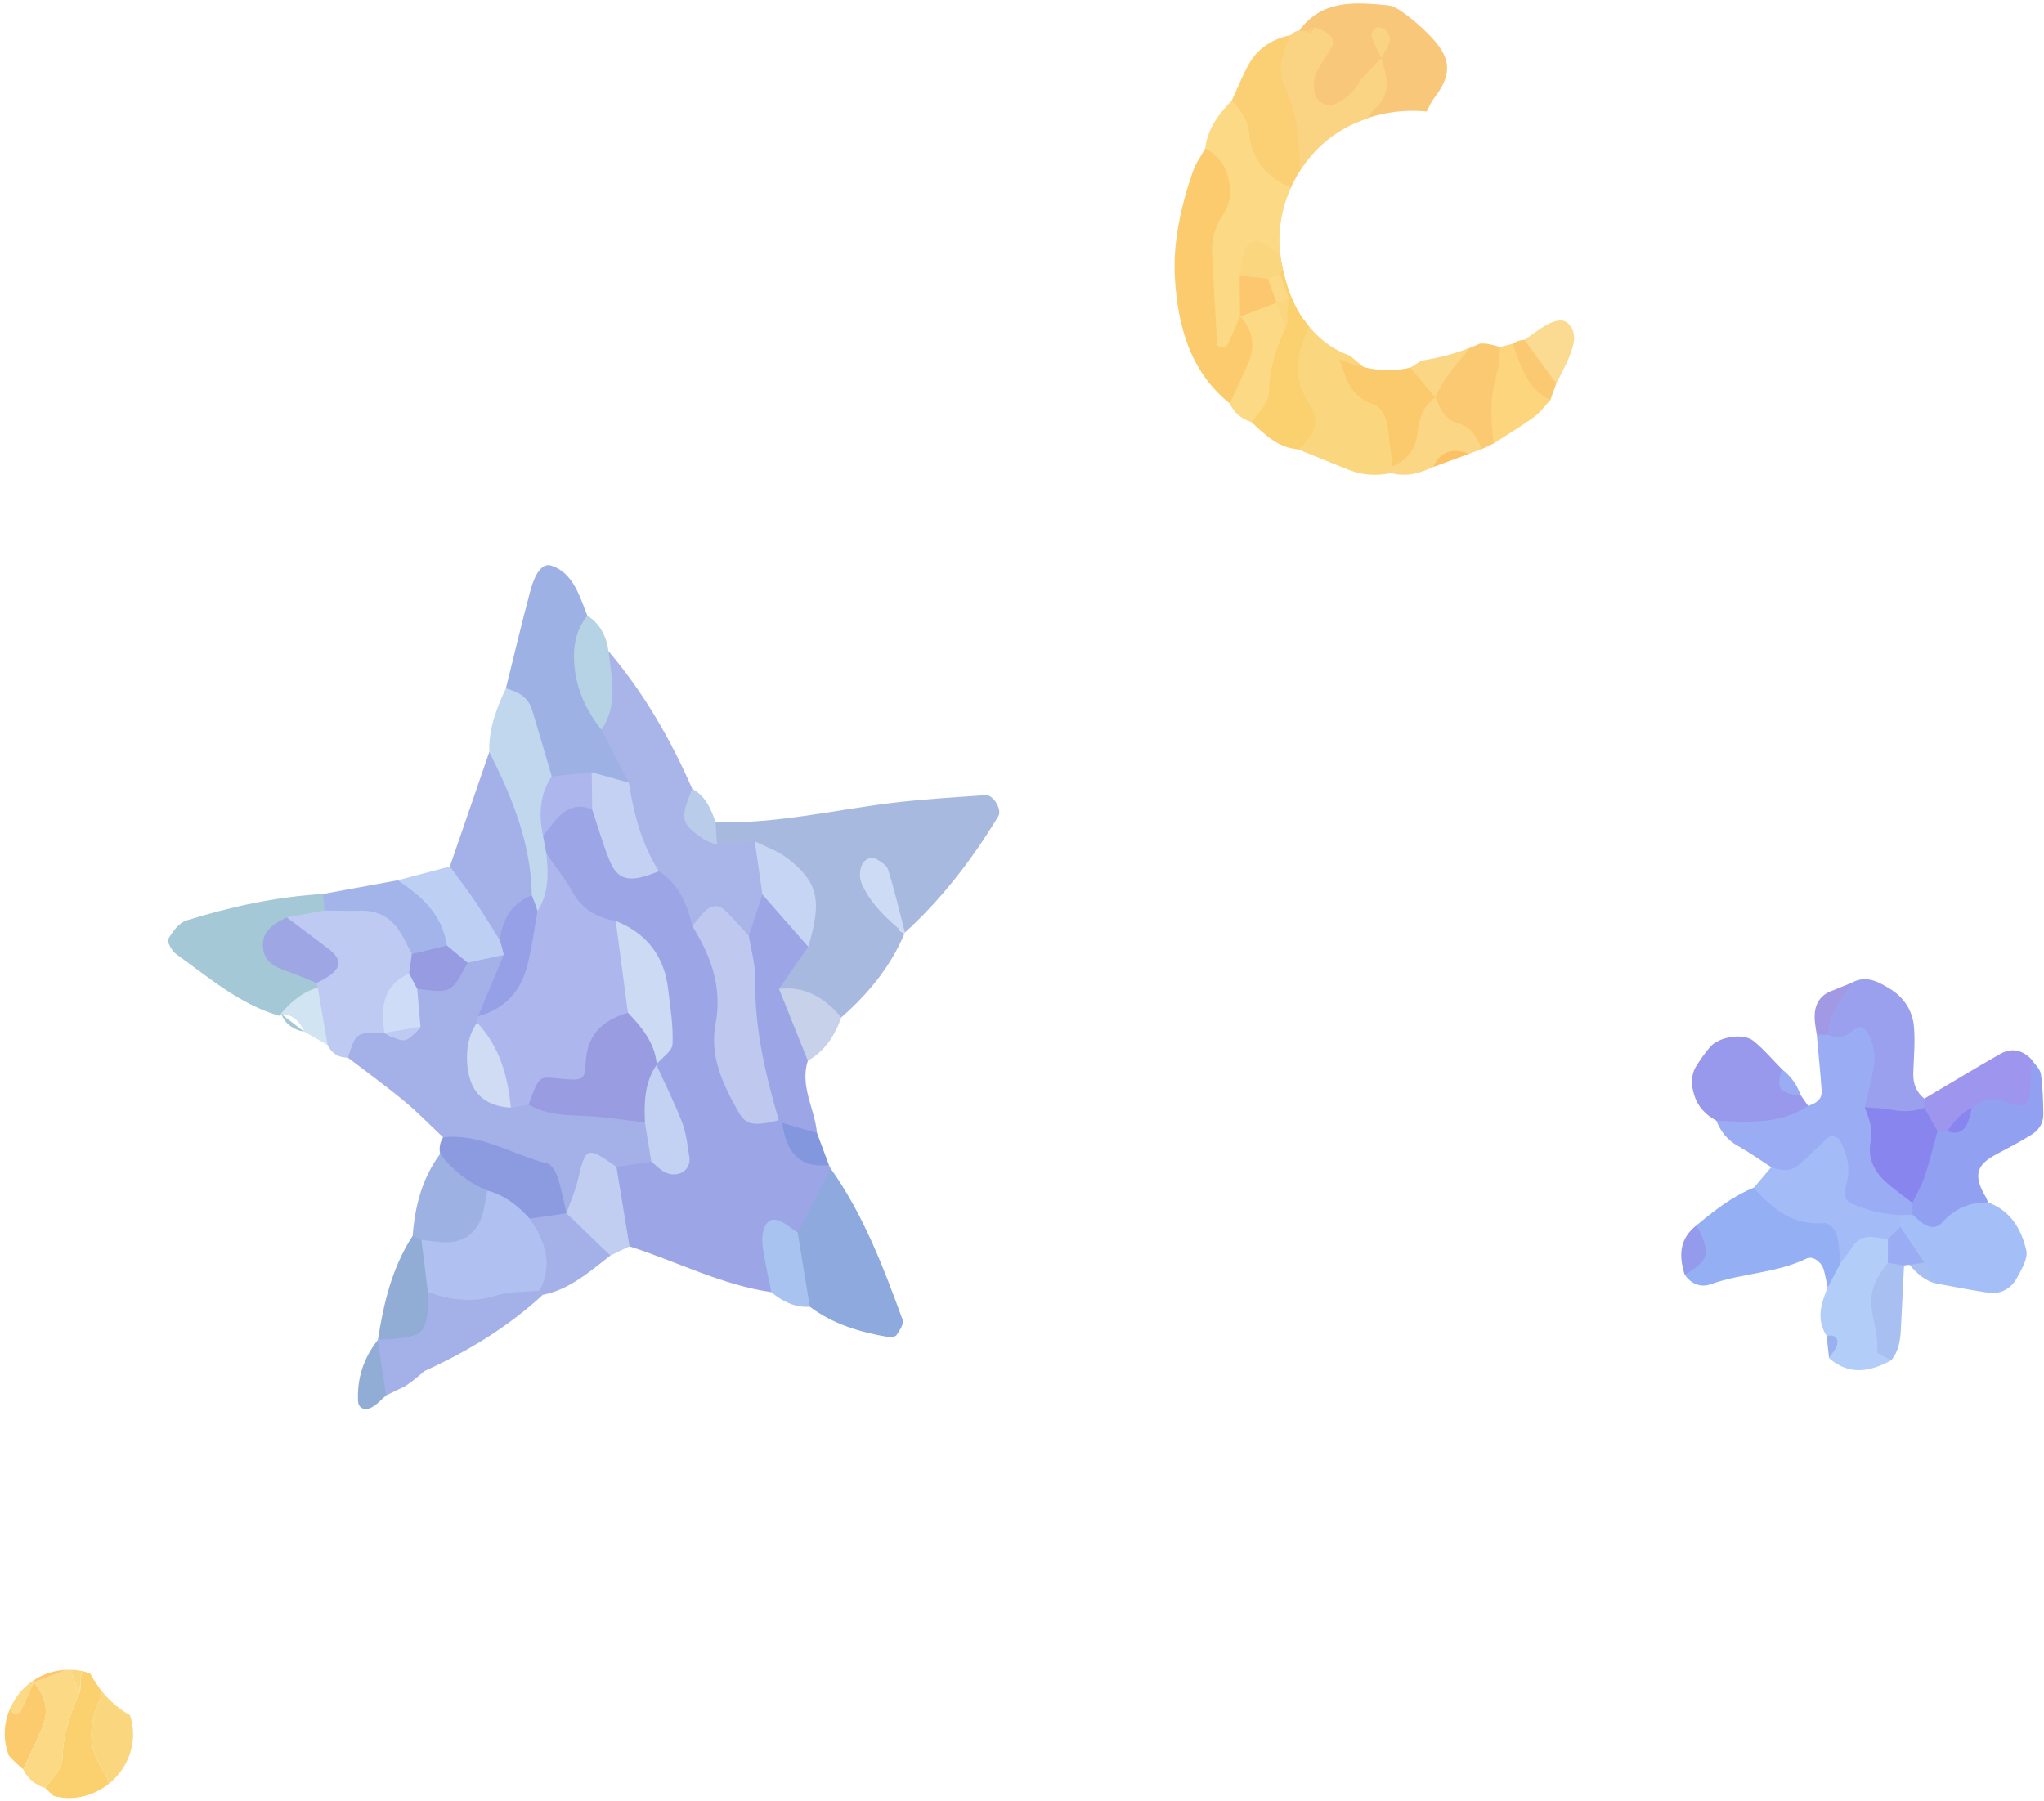 <svg version="1.2" xmlns="http://www.w3.org/2000/svg" viewBox="0 0 365 321" width="227" height="200">
	<style>
		.s0 { fill: #9ca6e6 } 
		.s1 { fill: #a8b9df } 
		.s2 { fill: #a4b1e8 } 
		.s3 { fill: #a9b5e8 } 
		.s4 { fill: #9db1e5 } 
		.s5 { fill: #8da9de } 
		.s6 { fill: #a4c8d6 } 
		.s7 { fill: #becaf1 } 
		.s8 { fill: #c1d7ee } 
		.s9 { fill: #8c9adf } 
		.s10 { fill: #9db2e3 } 
		.s11 { fill: #c2cef1 } 
		.s12 { fill: #a2b4ea } 
		.s13 { fill: #bdd0f4 } 
		.s14 { fill: #b6d2e5 } 
		.s15 { fill: #a8c3f0 } 
		.s16 { fill: #91acd5 } 
		.s17 { fill: #c7d2ea } 
		.s18 { fill: #8297de } 
		.s19 { fill: #b9cce9 } 
		.s20 { fill: #d0e4f1 } 
		.s21 { fill: #adb6ed } 
		.s22 { fill: #bfc8ee } 
		.s23 { fill: #cddaf4 } 
		.s24 { fill: #c5d1f3 } 
		.s25 { fill: #c3d1f3 } 
		.s26 { fill: #c7d5f5 } 
		.s27 { fill: #cedbf5 } 
		.s28 { fill: #9a9ce1 } 
		.s29 { fill: #95a0e7 } 
		.s30 { fill: #cfdcf4 } 
		.s31 { fill: #969be2 } 
		.s32 { fill: #cfdcf7 } 
		.s33 { fill: #9ea7e4 } 
		.s34 { fill: #b0c1f1 } 
		.s35 { fill: #f9c779 } 
		.s36 { fill: #fcd984 } 
		.s37 { fill: #fbcb6e } 
		.s38 { fill: #fad67e } 
		.s39 { fill: #fbd483 } 
		.s40 { fill: #fbcf74 } 
		.s41 { fill: #fbd16f } 
		.s42 { fill: #fbc971 } 
		.s43 { fill: #fcd57d } 
		.s44 { fill: #fbd684 } 
		.s45 { fill: #fbdb91 } 
		.s46 { fill: #fbc165 } 
		.s47 { fill: #fcc76f } 
		.s48 { fill: #fbca6d } 
		.s49 { fill: #9aacf3 } 
		.s50 { fill: #94aff4 } 
		.s51 { fill: #92a0f2 } 
		.s52 { fill: #a4bff7 } 
		.s53 { fill: #9a9fee } 
		.s54 { fill: #9898ec } 
		.s55 { fill: #a3bbf7 } 
		.s56 { fill: #b2cef8 } 
		.s57 { fill: #9e95ee } 
		.s58 { fill: #a7bff1 } 
		.s59 { fill: #949bed } 
		.s60 { fill: #a299e5 } 
		.s61 { fill: #9ab1ef } 
		.s62 { fill: #8885ee } 
	</style>
	<g id="&lt;Group&gt;">
		<path id="&lt;Path&gt;" class="s0" d="m137.75 230.47c-8.91-1.29-16.89-5.48-25.34-8.18-6.17-2.55-6.55-7.65-5.86-13.23 0.69-2.42 2.08-4.43 3.88-6.12 3.22-3.74 2.64-8.08 1.81-12.45 1.82-8.53 1.48-16.12-8.46-19.61-5.78-4.39-7.03-11.43-10.26-17.33q-0.71-2.58-0.21-5.21c2.35-6.6 6.14-10.64 13.81-7.76 4.86 3.81 8.32 9.51 14.85 11.15 3.77 2.05 5.04 5.84 6.59 9.42 8.53 10.34 1.08 25.46 10.62 35.49q1.69 1.35 2.94 3.12c1.4 3.08 1.55 7.09 5.91 8.01l0.29 0.6c0.98 4.51 1.06 8.94-1.09 13.19-2.88 3.25-6.57 5.67-9.48 8.91z"/>
		<path id="&lt;Path&gt;" class="s1" d="m127.78 146.54c10.7 0.33 21.09-2.17 31.62-3.46 5.52-0.67 11.08-0.98 16.63-1.37 1.36-0.1 2.94 2.63 2.26 3.74-4.65 7.67-10.04 14.73-16.69 20.79l-1.34-0.59 1.25 0.79c-2.49 5.95-6.5 10.76-11.28 14.97-4.81 0.26-9.4-0.11-12.88-4.07-2.35-3.74-0.84-7.42 0.12-11.11 0.62-5.15-1.95-8.44-6.22-10.74-2.19-1-3.91-2.47-4.84-4.75q-0.35-2.44 1.37-4.2z"/>
		<path id="&lt;Path&gt;" class="s2" d="m116.3 207.15q-3.11 0.47-6.22 0.94c-4.02 2.09-2.54 11.3-10.61 8.19-6.3-5.22-14.97-6.86-20.35-13.47-2.31-2.16-4.51-4.45-6.94-6.46-3.26-2.7-6.69-5.18-10.05-7.76-2.9-3.23-2.47-6.25 0.55-9.11 1.02-0.8 2.2-1.38 3.43-1.79 1.07-0.61 2.15-1.25 3.15-2.02q2.03-2.18 4.66-3.57c3.36-1.02 6.08-3.42 9.45-4.44q3.44-0.68 6.55 0.93c4.55 3.3 2.78 7.91 2.62 12.19 0.17 1.3 0.08 2.62 0 3.89 0.11 2.37 0.5 4.58 2.87 5.95 1.3 0.56 2.55 1.09 3.87 1.53 6.66 1.66 14.67 0.12 18.52 8.09 0.78 2.58 0.47 4.93-1.5 6.91z"/>
		<path id="&lt;Path&gt;" class="s3" d="m128.05 150.64q3.37-0.35 6.74-0.69c2.22 2.49 4.12 5.16 4.78 8.52 0.04 3.36-1.27 6.17-3.5 8.61-4.82 3.69-8.29-1.31-12.44-1.96-0.91-3.94-2.39-7.52-5.97-9.83-8.05-1.22-6.68-8.73-9.16-13.68-1.86-3.83-5.13-7.01-5.32-11.6 1.29-4.88 0.32-10.65 5.48-14.01 6.29 7.39 11.07 15.7 14.95 24.57-0.13 4.06 0.96 7.59 4.44 10.07z"/>
		<path id="&lt;Path&gt;" class="s4" d="m107.41 130.03q2.44 4.73 4.88 9.45c-2.54 2.91-5.65 1.23-8.58 1.07-2.3-0.46-4.7-0.1-6.96-0.88-7.06-3.83-4.33-11.34-6.41-17.04 1.45-5.82 2.82-11.67 4.38-17.47 0.95-3.5 2.31-4.91 3.71-4.45 2.23 0.73 3.59 2.42 4.59 4.4 0.73 1.45 1.25 3.02 1.86 4.53-0.88 7.01 2.63 13.48 2.53 20.39z"/>
		<path id="&lt;Path&gt;" class="s5" d="m142.45 219.82q2.93-5.72 5.87-11.45c5.87 8.27 9.44 17.64 12.87 27.06 0.25 0.7-0.55 1.89-1.09 2.7-0.22 0.32-1.07 0.41-1.58 0.33-5-0.84-9.77-2.3-13.91-5.38-3.21-4.01-5.58-8.16-2.16-13.26z"/>
		<path id="&lt;Path&gt;" class="s6" d="m49.84 181.11c-7.07-2.07-12.54-6.83-18.35-10.99-0.78-0.57-1.72-2.22-1.44-2.72 0.75-1.33 1.94-2.92 3.29-3.33 7.93-2.46 16.03-4.22 24.36-4.71q1.75 1.03 2.14 3.03c0.16 1.95-0.38 3.83-0.65 5.73 0.1 1.98 0.44 3.96 0.19 5.97q-0.41 2.12-1.74 3.81c-2.19 2.06-5.17 2.21-7.8 3.21z"/>
		<path id="&lt;Path&gt;" class="s0" d="m133.73 166.82q1.21-3.68 2.42-7.36c8.27-1.76 6.82 5.01 8.18 9.32q-2.61 3.76-5.22 7.53c4.2 3.28 8.77 6.42 5.15 12.83-1.47 4.56 1.25 8.58 1.63 12.9-2.94 2.44-4.42-0.19-6.19-1.79l-0.63-0.5c-11.3-9.43-8.33-21.18-5.34-32.93z"/>
		<path id="&lt;Path&gt;" class="s7" d="m51.2 163.54q3.36-0.61 6.71-1.23c8.23-4 15.64-5.37 19.16 5.9 0.01 1.61-0.35 3.14-1 4.61-4.28 2.56-4.16 8.04-7.43 11.29-5.08-0.02-5.08-0.02-6.51 4.49q-2.54 0-3.64-2.28c-2.53-3.08-3.64-6.4-1.75-10.24l-0.21-0.84c1.86-5.55-8.36-5.61-5.33-11.7z"/>
		<path id="&lt;Path&gt;" class="s2" d="m80.33 154.45q3.52-10.22 7.04-20.43c13.24 3.68 5.86 16.31 10.33 23.8-0.55 5.19-3.71 8.32-8.21 10.39-9.53-0.27-8.91-7.3-9.16-13.76z"/>
		<path id="&lt;Path&gt;" class="s8" d="m94.97 159.61c-0.14-9.24-3.5-17.53-7.6-25.6-0.13-4.08 1.26-7.77 2.97-11.37 2.08 0.58 3.94 1.5 4.63 3.73 1.23 3.98 2.38 7.99 3.56 11.99-0.8 3.48 0.19 7.22-1.57 10.56q0.31 1.65 0.62 3.3c2.6 3.73 4.5 7.45-0.34 10.95q-3.11-0.52-2.27-3.56z"/>
		<path id="&lt;Path&gt;" class="s2" d="m96.93 230.95c-6.26 5.76-13.42 10.12-21.15 13.61q-1.63 1.49-3.46 2.72-1.69 0.82-3.38 1.63c-3.08-2.89-3.3-6.22-1.49-9.86l0.03-0.08c3.32-2.74 5.71-6.17 7.57-10.02 7.03-1.31 14.03-6.47 21.12-0.18q0.38 1.09 0.76 2.18z"/>
		<path id="&lt;Path&gt;" class="s9" d="m79.12 202.81c6.78-0.72 12.43 3.13 18.64 4.69 0.79 0.2 1.52 1.57 1.84 2.54 0.67 2.05 1.06 4.19 1.56 6.3q-0.57 1.03-1.14 2.08c-1.83 1.7-4.01 2.49-6.51 2.51-4.16-0.34-7.25-3.11-10.84-4.76-2.69-2.94-5.14-5.98-4.07-10.4q-0.32-1.58 0.52-2.96z"/>
		<path id="&lt;Path&gt;" class="s10" d="m78.6 205.77c2.23 2.93 5.02 5.14 8.43 6.55 3.14 3.48 3.02 7.1-0.13 10.33-3.72 3.83-7.79 3.63-11.75 0.13q-0.73-1.18-1.46-2.36c0.4-5.29 1.68-10.3 4.91-14.65z"/>
		<path id="&lt;Path&gt;" class="s11" d="m101.16 216.34c0.69-1.98 1.58-3.91 2.04-5.94 1.38-5.93 1.59-6.04 6.88-2.3q1.16 7.09 2.33 14.19-1.7 0.81-3.4 1.63c-4.38-0.68-8.73-1.38-7.86-7.54z"/>
		<path id="&lt;Path&gt;" class="s12" d="m73.54 170.08c-0.76-1.43-1.4-2.94-2.31-4.26-1.63-2.37-3.93-3.57-6.89-3.47-2.14 0.07-4.28-0.02-6.42-0.04q-0.06-1.47-0.22-2.95 6.65-1.22 13.3-2.44c6.81 1 13.16 2.39 9.93 11.82-2.15 2.18-4.59 2.74-7.39 1.34z"/>
		<path id="&lt;Path&gt;" class="s13" d="m79.81 168.57c-0.82-5.49-4.47-8.83-8.81-11.65q4.67-1.23 9.33-2.47c1.56 2.15 3.18 4.25 4.66 6.44 1.49 2.21 2.85 4.5 4.26 6.75q1.25 0.59 1.15 1.55-0.1 1-0.44 1.05-3.23 0.7-6.47 1.4c-2.01-0.08-3.26-1.08-3.68-3.07z"/>
		<path id="&lt;Path&gt;" class="s14" d="m107.41 130.03c-2.69-3.37-4.44-7.1-4.84-11.47-0.3-3.29 0.23-6.28 2.31-8.92 2.32 1.49 3.4 3.71 3.78 6.36 0.58 4.77 1.74 9.59-1.25 14.03z"/>
		<path id="&lt;Path&gt;" class="s15" d="m142.45 219.82q1.08 6.63 2.16 13.26c-2.68 0.16-4.88-0.94-6.87-2.61-0.51-2.62-1.12-5.23-1.51-7.87-0.44-3.02 0.54-5.31 2.25-5.06 1.4 0.21 2.65 1.48 3.97 2.28z"/>
		<path id="&lt;Path&gt;" class="s16" d="m76.4 230.44c0.03 1.02 0.2 2.06 0.06 3.05-0.54 3.92-1.05 4.54-4.42 5.12-1.5 0.26-3.04 0.25-4.56 0.36 1.03-6.54 2.52-12.91 6.21-18.55q0.82 0.29 1.57 0.73c2.07 2.89 4 5.8 1.14 9.29z"/>
		<path id="&lt;Path&gt;" class="s2" d="m101.15 216.38q3.93 3.77 7.86 7.54c-3.72 2.87-7.25 6.07-12.08 7.03 0 0-0.6-0.75-0.6-0.75-1.65-4.14-5.49-7.99-1.75-12.86q3.29-0.48 6.57-0.96z"/>
		<path id="&lt;Path&gt;" class="s17" d="m144.26 189.14q-2.57-6.42-5.15-12.83c4.74-0.55 8.21 1.66 11.12 5.1-1.15 3.22-2.9 5.99-5.97 7.73z"/>
		<path id="&lt;Path&gt;" class="s16" d="m67.45 239.05q0.75 4.93 1.49 9.86c-0.83 0.72-1.58 1.6-2.53 2.11-1.27 0.69-2.42 0.2-2.48-1.12-0.18-4.02 0.98-7.68 3.52-10.85z"/>
		<path id="&lt;Path&gt;" class="s18" d="m139.7 200.25q3.09 0.9 6.19 1.79 1.07 2.87 2.14 5.73c-5.6 0.62-7.68-2.66-8.33-7.52z"/>
		<path id="&lt;Path&gt;" class="s19" d="m128.05 150.64c-0.91-0.42-1.91-0.72-2.72-1.29-3.77-2.64-3.89-3.38-1.72-8.78 2.36 1.3 3.35 3.57 4.17 5.97q0.13 2.05 0.27 4.1z"/>
		<path id="&lt;Path&gt;" class="s20" d="m56.74 176.08q0.88 5.12 1.76 10.24-2.08-1.18-4.16-2.36c-0.81-1.77-1.97-3.09-4.11-3.14 0 0-0.39 0.28-0.39 0.28 1.89-2.24 3.98-4.2 6.9-5.02z"/>
		<path id="&lt;Path&gt;" class="s6" d="m50.23 180.82q2.06 1.57 4.11 3.15c-1.9-0.36-3.35-1.3-4.11-3.15z"/>
		<path id="&lt;Path&gt;" class="s16" d="m72.32 247.28q1.73-1.36 3.46-2.72-1.73 1.36-3.46 2.72z"/>
		<path id="&lt;Path&gt;" class="s21" d="m95.99 162.42c2.02-3.17 1.95-6.66 1.59-10.2 1.55 2.22 3.29 4.33 4.59 6.69 1.74 3.16 4.4 4.68 7.78 5.27 3.43 3.96 5.22 8.55 5.29 13.79-2.54 11.16-5.84 21.51-20.85 19.02q-1.58 0.28-3.16 0.54c-5.18-3.81-5.08-9.72-6.04-15.21l0.19-1.14c7.76-3.86 5.27-13.53 10.61-18.76z"/>
		<path id="&lt;Path&gt;" class="s22" d="m133.73 166.82c0.4 2.63 1.2 5.28 1.15 7.9-0.18 8.64 1.83 16.86 4.19 25.04-4.5 1.16-5.93 0.79-7.17-1.41-2.78-4.92-5.23-9.94-4.12-15.81 1.21-6.47-0.78-12.09-4.16-17.43 0.65-0.79 1.26-1.62 1.96-2.38 1.18-1.27 2.56-1.73 3.94-0.39 1.47 1.43 2.81 2.98 4.21 4.48z"/>
		<path id="&lt;Path&gt;" class="s23" d="m112.13 180.57q-1.09-8.2-2.18-16.39c5.59 2.22 8.71 6.35 9.38 12.29 0.37 3.24 0.92 6.52 0.76 9.74-0.07 1.25-1.9 2.4-2.92 3.59q-1.14-0.4-2.27-0.81c-2.66-2.24-4.14-4.86-2.77-8.42z"/>
		<path id="&lt;Path&gt;" class="s24" d="m105.67 137.63q3.31 0.93 6.62 1.85c0.89 5.58 2.29 10.98 5.37 15.81-5.23 2.18-7.35 1.75-8.88-2.07-1.17-2.93-2.04-5.97-3.04-8.96-1.62-2.19-2.28-4.39-0.07-6.63z"/>
		<path id="&lt;Path&gt;" class="s25" d="m116.3 207.15q-0.57-3.5-1.14-7c-2.73-4.15-5.22-8.25 2.13-10.33 0 0-0.12-0.02-0.12-0.02 1.56 3.43 3.27 6.8 4.62 10.31 0.76 1.97 0.99 4.17 1.31 6.29 0.34 2.23-1.98 3.75-4.24 2.71-0.96-0.44-1.72-1.29-2.56-1.96z"/>
		<path id="&lt;Path&gt;" class="s21" d="m105.67 137.63q0.04 3.31 0.08 6.62c-4.72-1.8-6.43 2.05-8.79 4.67-0.77-3.71-0.61-7.29 1.57-10.56q3.57-0.36 7.14-0.73z"/>
		<path id="&lt;Path&gt;" class="s26" d="m144.33 168.78q-4.09-4.66-8.18-9.32-0.69-4.76-1.37-9.51c1.95 0.99 4.1 1.7 5.8 3.01 5.55 4.29 6.24 7.56 3.75 15.82z"/>
		<path id="&lt;Path&gt;" class="s27" d="m161.51 166.44c-2.98-2.52-5.88-5.09-7.56-8.76-0.7-1.51-0.45-3.71 0.84-4.5 0.39-0.24 1.12-0.42 1.45-0.22 0.88 0.55 2.07 1.17 2.33 2.01 1.17 3.71 2.05 7.5 3.03 11.27 0 0-0.09 0.2-0.09 0.2z"/>
		<path id="&lt;Path&gt;" class="s28" d="m117.29 189.82c-2.19 3.14-2.28 6.71-2.12 10.33-3.78-0.41-7.54-1.05-11.32-1.17-3.32-0.1-6.51-0.34-9.46-1.99 1.84-5.03 1.84-5.03 4.92-4.72 4.68 0.47 5.13 0.49 5.27-2.67 0.22-5.17 3.04-7.69 7.55-9.03 2.53 2.63 4.81 5.4 5.16 9.25z"/>
		<path id="&lt;Path&gt;" class="s29" d="m95.99 162.42c-0.59 3.25-1.01 6.55-1.83 9.74-1.19 4.6-4.06 7.77-8.78 9.03q2.29-5.48 4.58-10.95-0.28-1.32-0.7-2.6c0.46-3.7 2.03-6.61 5.71-8.03q0.58 1.38 1.02 2.81z"/>
		<path id="&lt;Path&gt;" class="s30" d="m85.19 182.32c4.03 4.27 5.49 9.56 6.04 15.21-4.94-0.29-7.45-2.94-7.8-7.85-0.19-2.67 0.23-5.13 1.76-7.36z"/>
		<path id="&lt;Path&gt;" class="s31" d="m79.81 168.57q1.84 1.53 3.69 3.07c-2.9 5.46-2.9 5.46-9 4.65q-1.43-0.39-1.59-1.47-0.18-1.18 0.16-1.24 0.23-1.75 0.47-3.5 3.14-0.76 6.27-1.51z"/>
		<path id="&lt;Path&gt;" class="s32" d="m73.07 173.58q0.72 1.35 1.43 2.72 0.3 3.38 0.59 6.76c-1.77 2.46-3.92 2.78-6.41 1.11 0 0-0.05-0.06-0.05-0.06-0.63-4.4-0.34-8.41 4.44-10.53z"/>
		<path id="&lt;Path&gt;" class="s7" d="m68.68 184.17q3.21-0.55 6.41-1.11c-2.65 3.02-2.65 3.02-6.41 1.11z"/>
		<path id="&lt;Path&gt;" class="s33" d="m51.2 163.54q3.71 2.78 7.42 5.58c2.95 2.24 2.35 4.01-2.08 6.13-1.53-0.62-3.03-1.26-4.56-1.83-2.06-0.76-4.35-1.36-4.9-3.82-0.73-3.32 1.55-4.85 4.12-6.06z"/>
		<path id="&lt;Path&gt;" class="s34" d="m94.58 217.34c2.76 3.99 4.24 8.16 1.75 12.86-2.57 0.26-5.28 0.11-7.7 0.87-4.25 1.34-8.22 0.81-12.23-0.63q-0.57-4.65-1.14-9.3c1.6 0.16 3.21 0.49 4.8 0.42 2.96-0.13 5.01-1.77 5.97-4.55 0.52-1.5 0.68-3.13 1-4.69 3.08 0.83 5.47 2.7 7.55 5.02z"/>
	</g>
	<g id="&lt;Group&gt;">
		<path id="&lt;Path&gt;" class="s35" d="m243.2 17.74c0.91-0.55 1.56-1.27 2-2.34 0.03-0.12 0.07-0.49 0.09-0.66 0.01-0.17 0.34 0.25 0.4 0.07 0.31 2.43-5.42 3.76-3.33 6.72 3.87-1.68 8.15-2.33 12.4-1.9 0.45-0.86 0.84-1.78 1.43-2.53 3.83-4.91 2.16-7.92-0.98-11.16-1.33-1.38-2.81-2.64-4.35-3.79-0.9-0.68-2.01-1.4-3.08-1.5-5.83-0.57-11.7-1.05-15.78 4.52q0.18 0.67 0.36 1.33 0.07 1.4-0.39 2.71c-2.21 4.18-2.32 8.32 1.51 11.49 4.35 3.6 6.84-0.62 9.72-2.96z"/>
		<path id="&lt;Path&gt;" class="s36" d="m228.78 46.28c-0.77-4.5-0.07-9.04 1.76-13.09-4.2-4.73 0.21-15.31-10.57-15.55-2.35 2.43-4.34 5.07-4.75 8.57 1.14 10.79-4.87 21.41-0.65 32.31 0.87 2.26-0.84 5.88 2.71 6.67 4.48 1.01 5.69-2.56 6.74-5.94q0.45-1.38 0.73-2.81c0.16-1.65 0.47-3.2 1.65-4.44-0.04-0.05 0.96-0.58 0.96-0.58 0 0 1.08-0.36 1.05-0.4q0.76-0.05 1.5-0.17-0.73-2.23-1.13-4.57z"/>
		<path id="&lt;Path&gt;" class="s37" d="m215.22 26.21c2.05 1.18 3.55 2.79 4.09 5.18 0.53 2.31 0.49 4.65-0.85 6.58-1.62 2.32-2.17 4.78-2.01 7.5q0.42 7.9 0.92 15.81c0.01 0.2 0.53 0.51 0.83 0.52 0.32 0.01 0.82-0.19 0.94-0.44 0.82-1.7 1.56-3.44 2.32-5.17 8.21 5.79 7.75 9.63-1.86 15.57-7.17-5.75-9.3-14-9.8-22.41-0.38-6.41 1.1-12.93 3.25-19.11 0.5-1.42 1.43-2.69 2.17-4.03z"/>
		<path id="&lt;Path&gt;" class="s38" d="m241.15 63.26c-0.48-0.18-0.96-0.35-1.44-0.57-2.95-1.38-5.18-3.46-6.89-5.94-3.96 2.24-5.41 6.22-5.19 10.42 0.23 4.43 4.62 7.89 4.19 12.8 3.03 1.22 6.06 2.47 9.1 3.67 2.44 0.95 4.95 1.1 7.51 0.54q1.23-1.06 2.04-2.48c4.24-9.77-3.65-13.45-9.2-18.31q-0.06-0.07-0.12-0.13z"/>
		<path id="&lt;Path&gt;" class="s39" d="m235.91 25.69c2.43-2.25 5.31-3.86 8.38-4.89q0.35-0.91 1.18-1.64c2.25-1.91 2.53-4.31 1.77-6.98q-0.3-1.04-0.59-2.09-1.78 1.87-3.56 3.73l-0.02 0.02c-1.11 2.06-2.66 3.63-4.87 4.52-1.25 0.51-3.29-0.59-3.44-2.03-0.11-1.1-0.24-2.35 0.17-3.3 0.74-1.72 1.9-3.24 2.84-4.88 0.69-1.22 0.05-2.3-2.08-3.28-0.34-0.15-0.74-0.16-1.11-0.24q-0.27 1.38-1.46 0.62c0 0-1.12-0.08-1.12-0.08q-0.94 0.11-1.56 0.81c-6.67 7.88-6.24 14.84 1.51 24.56 1.1-1.77 2.41-3.41 3.96-4.85z"/>
		<path id="&lt;Path&gt;" class="s40" d="m223.04 23.38c0.44 4.87 3.19 7.97 7.47 9.89q0.7-1.6 1.64-3.09c-0.13-5.01-0.4-10.04-2.59-14.62-1.7-3.54-0.43-6.49 0.88-9.58-3.44 0.72-6.1 2.53-7.71 5.68-1 1.95-1.85 3.98-2.76 5.98 1.51 1.65 2.86 3.41 3.07 5.74z"/>
		<path id="&lt;Path&gt;" class="s41" d="m233.69 57.97c-2.66-3.25-4.18-7.39-4.91-11.69q-0.02-0.11-0.03-0.23c-1.14 0.17-1.9 1.02-2.52 2.1-0.51 1.5-0.32 3.01-0.1 4.52 0.24 2.02 0.46 4.04 0.19 6.08 1.07 5.79-5.23 10.31-2.84 16.35 2.41 2.26 4.78 4.58 8.34 4.86 2.56-2.12 4.18-4.86 2.14-7.84-2.92-4.28-2.72-8.37-0.71-12.77 0.2-0.43 0.32-0.9 0.44-1.38z"/>
		<path id="&lt;Path&gt;" class="s42" d="m264.3 61.07c-0.82 0.35-1.63 0.71-2.47 1.01-3.63 2.05-7.77 3.63-7.86 8.96-0.21 7.46 5.75 7.52 10.64 8.87q1.06-0.5 2.12-1.01c0.72-5.72 8.27-10.99 1.14-17.22-1.18-0.33-2.37-0.72-3.57-0.61z"/>
		<path id="&lt;Path&gt;" class="s36" d="m229.59 58.2c-1.59 3.51-2.88 7.16-2.94 11.01-0.04 2.69-1.86 4.07-3.17 5.89-1.75-0.58-3.11-1.61-3.88-3.34 1.1-2.39 2.23-4.78 3.3-7.19 1.36-3.09 0.78-5.88-1.44-8.38 0 0-0.02 0.06-0.02 0.06 1.41-2.49 3.45-3.6 6.33-2.87 1.64 1.22 2.63 2.68 1.82 4.82z"/>
		<path id="&lt;Path&gt;" class="s43" d="m266.73 78.9c-0.6-4.35-0.65-8.65 0.67-12.93 0.42-1.35 0.33-2.86 0.47-4.29q1.13-0.29 2.27-0.58c5.1 1.44 4.7 6.55 6.71 10.05-0.97 1.03-1.8 2.23-2.92 3.04-2.32 1.68-4.79 3.15-7.2 4.71z"/>
		<path id="&lt;Path&gt;" class="s44" d="m256.34 70.7c0.84 2.01 1.72 3.99 4.1 4.64 2.37 0.64 3.33 2.54 4.17 4.57q-1.13 0.42-2.27 0.84-4.03-1.05-6.42 2.36c-2.39 1.11-4.83 1.85-7.49 1.06q0.1-0.59 0.26-1.18c4.3-3.2-1.51-11.26 6.18-12.85q0.73 0.28 1.47 0.56z"/>
		<path id="&lt;Path&gt;" class="s45" d="m272.21 60.4q1.41-0.99 2.83-1.97c2.44-1.68 4.18-1.91 5.12-0.83 1.52 1.74 0.87 3.65 0.23 5.42-0.65 1.79-1.64 3.46-2.48 5.17-3.64-1.32-6.08-3.53-5.7-7.79z"/>
		<path id="&lt;Path&gt;" class="s42" d="m272.21 60.4q2.85 3.9 5.7 7.79-0.53 1.48-1.06 2.96c-4.22-2.03-5.28-6.16-6.71-10.05q0.93-0.65 2.07-0.7z"/>
		<path id="&lt;Path&gt;" class="s44" d="m257.58 63.37q-1.86 0.45-3.77 0.75-0.98 0.62-1.97 1.24c-1.29 4.09 1.67 4.62 4.44 5.33 0 0 0.06 0.01 0.06 0.01 1.34-3.47 3.92-6.07 6.18-8.88q-2.44 0.92-4.94 1.55z"/>
		<path id="&lt;Path&gt;" class="s46" d="m255.92 83.11c1.35-2.94 3.6-3.42 6.42-2.36q-3.21 1.18-6.42 2.36z"/>
		<path id="&lt;Path&gt;" class="s39" d="m246.67 10.07c-0.61-1.29-1.34-2.55-1.76-3.9-0.13-0.42 0.48-1.46 0.91-1.57 0.54-0.13 1.44 0.24 1.83 0.69 0.4 0.47 0.64 1.38 0.46 1.96-0.29 1-0.96 1.88-1.47 2.81z"/>
		<path id="&lt;Path&gt;" class="s40" d="m234.58 4.63l-0.54 0.81c0 0-0.93-0.19-0.93-0.19q0.73-0.34 1.47-0.62z"/>
		<path id="&lt;Path&gt;" class="s38" d="m228.78 46.28c-0.07-0.35-0.07-0.71-0.12-1.06-1.02-0.76-2.04-1.51-3.15-2.12-1.34-0.74-2.94 0.07-3.39 1.64-0.39 1.36-0.52 2.8-0.76 4.2 1.61 1.06 3.13 2.41 5.3 1.8q1.37-0.65 1.93-2.04 0.24-0.5 0.49-0.99-0.17-0.71-0.3-1.43z"/>
		<path id="&lt;Path&gt;" class="s47" d="m221.36 48.94q2.53 0.27 5.06 0.55c1.6 0.42 1.84 1.8 2.16 3.11q-0.33 0.6-0.65 1.2-3.25 1.22-6.49 2.45-0.04-3.65-0.08-7.31z"/>
		<path id="&lt;Path&gt;" class="s48" d="m251.84 65.36q2.22 2.66 4.44 5.33c-2.29 1.6-2.9 3.98-3.2 6.58-0.32 2.73-1.9 4.61-4.39 5.73q-0.41-3.38-0.84-6.74c-0.26-1.96-1-3.82-2.94-4.5-3.83-1.33-4.62-4.67-5.7-7.89 4.07 1.69 8.24 2.51 12.63 1.49z"/>
		<path id="&lt;Path&gt;" class="s38" d="m229.59 58.2q-0.83-2.2-1.66-4.4c0 0 0.05 0.04 0.05 0.04q0.29-2.6 2.18-0.79-0.29 2.57-0.57 5.15z"/>
		<path id="&lt;Path&gt;" class="s36" d="m230.16 53.05l-1.09 0.4c0 0-1.09 0.39-1.09 0.39q-0.78-2.18-1.56-4.35 1.09-0.4 2.17-0.79 0.78 2.17 1.57 4.35z"/>
	</g>
	<g id="&lt;Group&gt;">
		<path id="&lt;Path&gt;" class="s36" d="m2.76 305.72c0.32 0.01 0.82-0.19 0.94-0.44 0.81-1.68 1.54-3.4 2.3-5.11q0-0.19 0-0.38c-1.79 1.19-3.21 2.86-4.11 4.83q0.02 0.29 0.04 0.58c0.01 0.2 0.53 0.51 0.83 0.52z"/>
		<path id="&lt;Path&gt;" class="s37" d="m4.16 315.69c1.1-2.4 2.23-4.79 3.3-7.2 1.36-3.08 0.78-5.85-1.41-8.34q-0.03 0.01-0.05 0.02 0 0 0 0c-0.76 1.71-1.49 3.43-2.3 5.11-0.12 0.25-0.62 0.45-0.94 0.44-0.3-0.01-0.82-0.32-0.83-0.52q-0.02-0.29-0.04-0.58c-0.66 1.44-1.05 3.04-1.05 4.73 0 1.38 0.29 2.68 0.73 3.9q1.17 1.28 2.59 2.44z"/>
		<path id="&lt;Path&gt;" class="s38" d="m17.64 301.01c0.21 0.29 0.38 0.61 0.61 0.88-0.12 0.48-0.24 0.95-0.44 1.39-2.01 4.4-2.21 8.48 0.71 12.76q0.77 1.16 0.89 2.25c2.64-2.1 4.36-5.3 4.36-8.94 0-1.16-0.22-2.26-0.54-3.32-2.3-1.29-4.14-3.01-5.59-5.02z"/>
		<path id="&lt;Path&gt;" class="s41" d="m14.15 302.12c-1.59 3.51-2.88 7.16-2.94 11.01-0.04 2.69-1.86 4.07-3.17 5.89q0 0 0 0 0.78 0.73 1.57 1.44c0.87 0.22 1.76 0.36 2.7 0.36 2.69 0 5.14-0.97 7.1-2.53q-0.12-1.09-0.89-2.25c-2.92-4.28-2.72-8.36-0.71-12.76 0.2-0.44 0.32-0.91 0.44-1.39-0.23-0.27-0.4-0.59-0.61-0.88q-0.85-1.16-1.53-2.43c-0.49-0.17-0.99-0.36-1.52-0.46q-0.12 1.07-0.24 2.14c0.08 0.57 0.06 1.17-0.2 1.86z"/>
		<path id="&lt;Path&gt;" class="s36" d="m6.05 300.15c2.19 2.49 2.77 5.26 1.41 8.34-1.07 2.41-2.2 4.8-3.3 7.2 0.77 1.72 2.13 2.75 3.88 3.33 1.31-1.82 3.13-3.2 3.17-5.89 0.06-3.85 1.35-7.5 2.94-11.01q-0.8-2.1-1.59-4.21-0.13-0.01-0.25-0.02-0.18 0.01-0.36 0.03-2.95 1.12-5.9 2.23z"/>
		<path id="&lt;Path&gt;" class="s36" d="m14.35 300.26q-0.1 0.93-0.2 1.86c0.26-0.69 0.28-1.29 0.2-1.86z"/>
		<path id="&lt;Path&gt;" class="s47" d="m6 300.17q0.02-0.01 0.05-0.02 2.95-1.11 5.9-2.23c-2.2 0.07-4.24 0.74-5.95 1.87q0 0.19 0 0.38 0 0 0 0z"/>
		<path id="&lt;Path&gt;" class="s38" d="m14.35 300.26q0.12-1.07 0.24-2.14-0.99-0.19-2.03-0.21 0.79 2.11 1.59 4.21 0.1-0.93 0.2-1.86z"/>
	</g>
	<g id="&lt;Group&gt;">
		<path id="&lt;Path&gt;" class="s49" d="m316.29 208.15c-1.97-1.27-3.89-2.65-5.94-3.79-1.89-1.05-3.09-2.57-3.86-4.52 4.55-6.53 10.73-2.99 16.39-2.64 1.36-0.43 2.54-1.11 2.42-2.74-0.24-3.33-0.58-6.65-0.88-9.98q1.1-1.08 2.21-2.15c7.34-3.92 10.61-2.68 11.57 4.55 0.43 3.18-0.17 6.39-0.1 9.58 0.2 6.46 1.77 12.54 5.04 18.17-0.02 1.05-0.32 2.02-0.81 2.92q-1 1.17-2.4 1.79c-6.21 0.92-11.97 0.15-14.88-6.22-1.87-4.09-8.19 0.7-8.76-4.97z"/>
		<path id="&lt;Path&gt;" class="s50" d="m326.37 229.64c-0.22-1.02-0.39-2.07-0.67-3.08-0.42-1.51-2-2.63-3.09-2.1-5.44 2.65-11.58 2.59-17.18 4.61-1.73 0.62-3.45-0.07-4.58-1.7 2.24-2.56 2.24-5.64 2.01-8.77 3.19-2.63 6.42-5.21 10.32-6.78 17.24 3.22 17.87 3.72 18.37 14.32-0.97 2.29-2.17 4.23-5.18 3.5z"/>
		<path id="&lt;Path&gt;" class="s51" d="m341.52 216.65q-0.01-1.06-0.01-2.13c-1.1-4.54-2.67-9.12 1.27-13.15q0.82-1.25 1.96-2.21c2-1.32 3.85-2.87 5.79-4.29 4.42-1.29 7.37-5.66 12.29-5.91 0.57 0.86 1.5 1.67 1.63 2.59 0.34 2.4 0.4 4.84 0.43 7.27 0.01 1.47-0.82 2.71-2.02 3.47-2.05 1.29-4.22 2.42-6.37 3.56-3.12 1.66-4.44 3.39-1.89 7.63 0.17 0.29 0.28 0.64 0.41 0.96-5.99 9.61-8.99 10.1-13.49 2.21z"/>
		<path id="&lt;Path&gt;" class="s52" d="m341.52 216.65q0.78 0.68 1.58 1.34c1.21 0.97 2.64 1.25 3.68 0.08 2.23-2.52 4.93-3.68 8.23-3.63 4.02 1.46 5.96 4.79 6.83 8.57 0.33 1.42-0.81 3.31-1.61 4.81-1.06 1.99-2.89 3.08-5.21 2.74-3.11-0.45-6.19-1.08-9.28-1.64-1.18-1.23-2.22-2.59-3.35-3.87-1.69-1.88-4.62-2.86-4.39-6.12q0.36-1.32 1.38-2.22 1.07-0.03 2.14-0.06z"/>
		<path id="&lt;Path&gt;" class="s53" d="m332.99 197.46c0.55-2.37 1.18-4.73 1.62-7.12 0.39-2.1 0.01-4.14-0.98-6.07-0.49-0.96-1.62-1.57-2.46-0.79-1.44 1.36-2.9 1.78-4.71 1.01-3.57-5.35 1.69-6.69 4.21-9.27 2.54-1.43 4.72-0.2 6.8 1.06 2.51 1.53 4.07 3.91 4.31 6.79 0.24 2.74-0.04 5.52-0.12 8.28-0.06 1.85 0.52 3.39 1.97 4.56q0.76 1.42 0.02 2.85c-4.16 4.51-7.25 0.33-10.66-1.3z"/>
		<path id="&lt;Path&gt;" class="s54" d="m322.88 197.2c-5.06 3.39-10.74 2.87-16.38 2.64-1.95-1.03-3.35-2.52-3.99-4.66-0.53-1.75-0.59-3.48 0.39-5.08q1.1-1.79 2.46-3.4c1.54-1.84 5.93-2.58 7.75-1.11 1.88 1.53 3.46 3.42 5.18 5.15 0.42 1.99 1.87 3.24 3.25 4.54q0.67 0.96 1.34 1.92z"/>
		<path id="&lt;Path&gt;" class="s55" d="m339.38 216.71q-0.01 1.04-0.02 2.09c-0.06 1.5-0.49 2.86-1.57 3.96-2.95 1.12-5.31 4.47-9.11 2.49-0.22-1.73-0.24-3.52-0.74-5.16-0.26-0.83-1.46-2.02-2.14-1.96-5.57 0.51-9.27-2.51-12.62-6.3q1.55-1.84 3.11-3.68c1.76 0.67 3.52 0.84 5.03-0.49 1.86-1.65 3.57-3.46 5.46-5.06 0.24-0.21 1.48 0.22 1.72 0.64 1.4 2.56 2.07 5.2 1.13 8.2-0.65 2.07-0.01 2.8 1.44 3.4q3.99 1.66 8.31 1.87z"/>
		<path id="&lt;Path&gt;" class="s56" d="m328.68 225.25c0.63-0.85 1.35-1.66 1.88-2.57 1.03-1.75 2.52-2.33 4.46-1.98q1.05 0.17 2.11 0.31c1.27 0.98 1.62 2.26 1.17 3.77-2.44 5.88-0.35 11.91-0.58 17.86-3.78 2.07-7.5 2.75-11.1-0.38 0.97-1.45 1.79-2.87-0.43-3.97-1.9-2.92-1.02-5.79 0.18-8.65q1.16-2.19 2.31-4.39z"/>
		<path id="&lt;Path&gt;" class="s57" d="m343.63 197.55q0.02-0.82 0-1.64c4.51-2.66 8.98-5.38 13.53-7.97 2.07-1.18 4.03-0.74 5.66 1.02-0.16 2.38-0.24 4.76-0.54 7.11-0.05 0.44-0.98 1.1-1.47 1.07-1-0.06-1.99-0.47-2.95-0.82-2.19-0.8-4.05-0.25-5.73 1.23-1.34 1.51-2.04 3.66-4.35 4.15q-0.9 0.01-1.8 0.01c-1.96-0.72-2.37-2.32-2.35-4.16z"/>
		<path id="&lt;Path&gt;" class="s58" d="m337.72 242.64c-0.88-0.52-2.55-1.12-2.51-1.56 0.26-2.85-0.79-5.46-1.04-8.17-0.26-2.8 1.09-5.46 2.95-7.69q1.69-1.22 2.89 0.49-0.29 5.6-0.56 11.2c-0.09 2.06-0.35 4.06-1.73 5.73z"/>
		<path id="&lt;Path&gt;" class="s59" d="m302.86 218.6c0.19 0.28 0.44 0.53 0.58 0.83 2 4.32 1.64 5.4-2.59 7.94-1.07-3.32-1-6.38 2.01-8.77z"/>
		<path id="&lt;Path&gt;" class="s49" d="m340.01 225.71q-1.45-0.25-2.89-0.49 0-2.11 0.01-4.21 1.12-1.11 2.23-2.21 2.13 3.2 4.26 6.4-1.12 1.67-2.65 0.37z"/>
		<path id="&lt;Path&gt;" class="s60" d="m330.67 175.22c-1.76 2.93-4.35 5.48-4.21 9.27 0 0-1.02 0.01-1.02 0.01 0 0-1.02-0.02-1.02-0.02-0.13-0.99-0.36-1.98-0.38-2.98-0.04-2.16 0.74-3.91 2.9-4.78q1.86-0.75 3.73-1.5z"/>
		<path id="&lt;Path&gt;" class="s49" d="m321.54 195.28c-0.69-0.09-1.43-0.06-2.08-0.28-1.74-0.59-1.93-1.04-1.58-3.29 0.05-0.34 0.27-0.65 0.41-0.97 1.54 1.19 2.61 2.71 3.25 4.54z"/>
		<path id="&lt;Path&gt;" class="s58" d="m340.97 225.57q1.32-0.18 2.65-0.37 1.06 1.87 2.12 3.72c-2.05-0.46-3.45-1.85-4.77-3.35z"/>
		<path id="&lt;Path&gt;" class="s61" d="m326.19 238.29c1.17-0.25 2.12 0.14 1.9 1.4-0.15 0.91-0.95 1.72-1.47 2.57q-0.21-1.99-0.43-3.97z"/>
		<path id="&lt;Path&gt;" class="s62" d="m343.63 197.55q1.17 2.08 2.35 4.16c-0.75 2.7-1.4 5.44-2.29 8.1-0.54 1.63-1.44 3.14-2.18 4.71-1.61-1.25-3.31-2.41-4.81-3.78-2.12-1.95-3.25-4.33-2.63-7.33 0.45-2.11-0.37-4.03-1.08-5.95 1.62 0.13 3.28 0.12 4.86 0.44 2 0.42 3.89 0.31 5.78-0.35z"/>
		<path id="&lt;Path&gt;" class="s62" d="m347.78 201.7c1.1-1.76 2.48-3.21 4.35-4.15-0.29 0.99-0.44 2.04-0.89 2.95-0.71 1.45-1.95 1.82-3.46 1.2z"/>
	</g>
</svg>